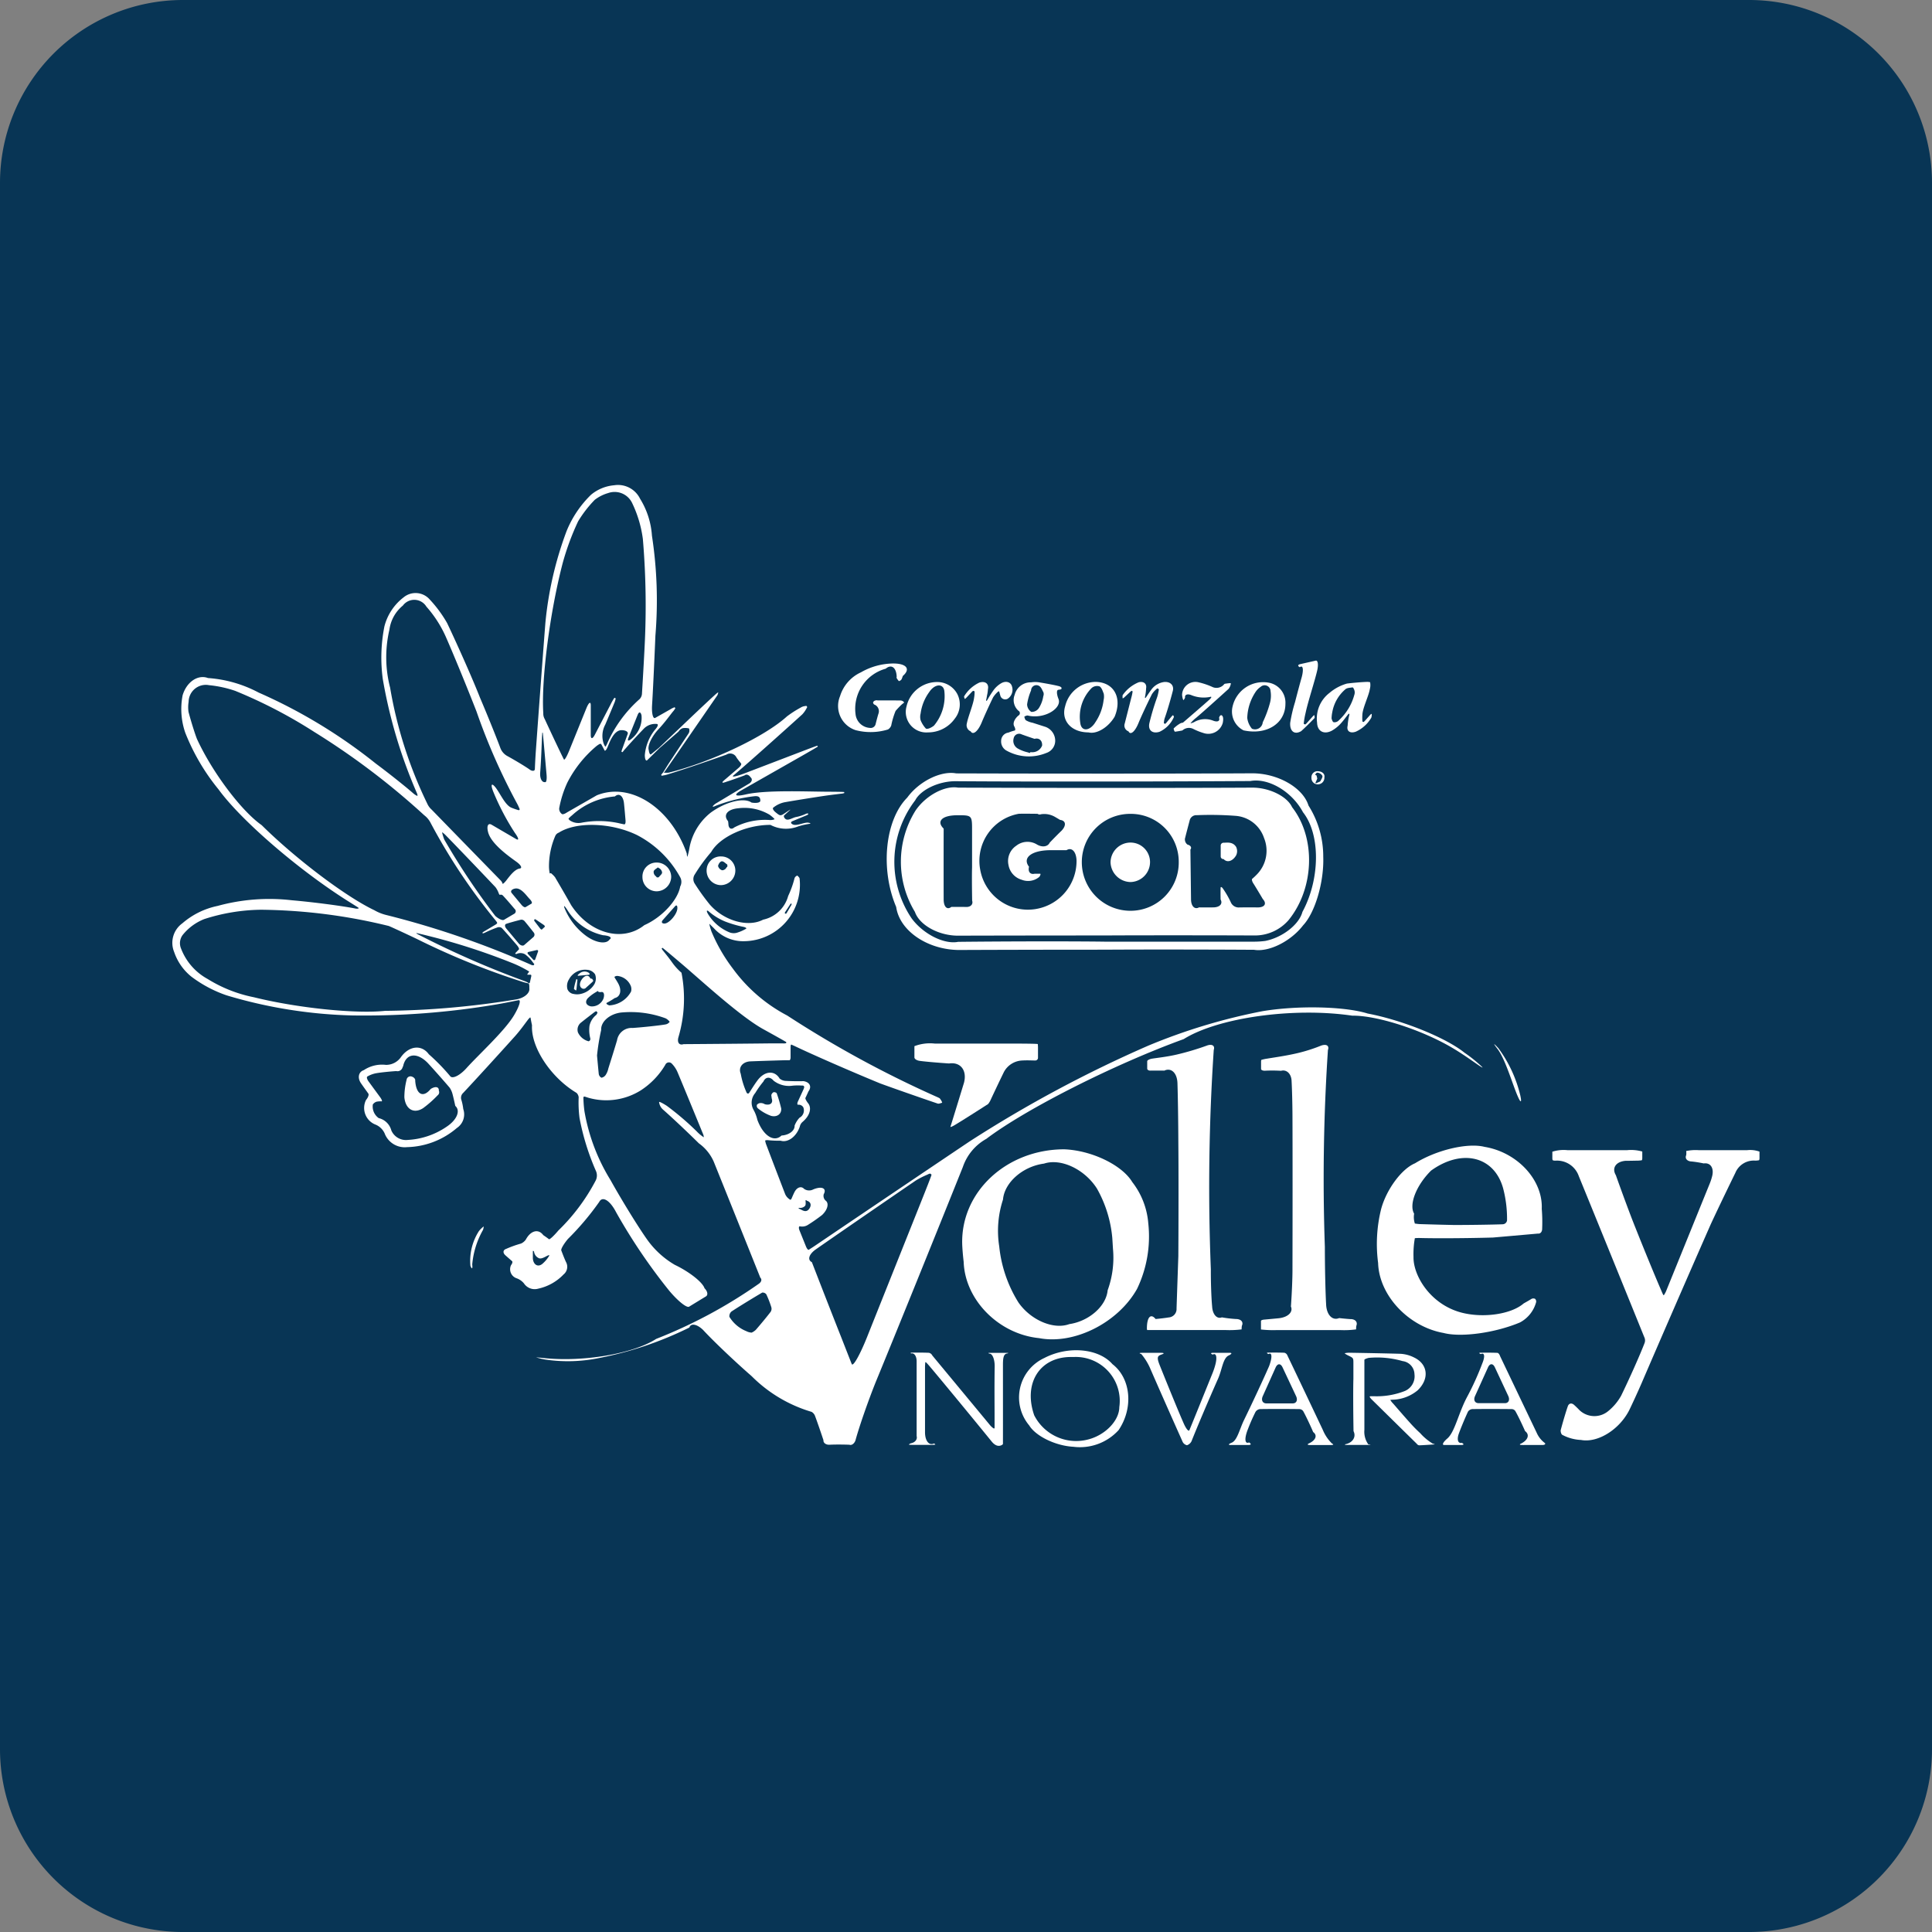 <svg xmlns="http://www.w3.org/2000/svg" xmlns:xlink="http://www.w3.org/1999/xlink" width="200" height="200" viewBox="0 0 200 200">
  <rect x="0" y="0" width="200" height="200" fill="#808080" stroke="none"/>
  <defs>
    <clipPath id="clip-path">
      <path id="Tracciato_590" data-name="Tracciato 590" d="M0,73.26H200v-200H0Z" transform="translate(0 126.74)" fill="none"/>
    </clipPath>
  </defs>
  <g id="igor_gorgonzola" transform="translate(0 126.74)">
    <g id="Raggruppa_694" data-name="Raggruppa 694" transform="translate(0 -126.74)" clip-path="url(#clip-path)">
      <g id="Raggruppa_656" data-name="Raggruppa 656" transform="translate(0 0)">
        <path id="Tracciato_552" data-name="Tracciato 552" d="M6.936,0A18.937,18.937,0,0,0-12,18.936V181.064A18.936,18.936,0,0,0,6.936,200H169.064A18.935,18.935,0,0,0,188,181.064V18.936A18.936,18.936,0,0,0,169.064,0Z" transform="translate(12)" fill="#083555"/>
      </g>
      <g id="Raggruppa_657" data-name="Raggruppa 657" transform="translate(17.869 50.22)">
        <path id="Tracciato_553" data-name="Tracciato 553" d="M30.843,24.8c4.065-3.091,13.227-7.726,20.466-10.352,3.577-2.233,11.39-3.319,17.451-2.425,2.5-.039,7.1,1.43,10.271,3.282,1.19.694,2.306,1.513,2.88,1.9.317.21.423.245.237.076a14.477,14.477,0,0,0-1.778-1.428C78.443,14.3,73.955,12.487,70.346,11.8c-2.364-.742-7.238-.851-10.888-.24a60.505,60.505,0,0,0-11.815,3.566A130.154,130.154,0,0,0,29.15,25.038c-3.53,2.369-10.739,7.231-16.1,10.86-.211.142-.428.276-.552.357-.069.046-.205-.117-.3-.36-.178-.442-.507-1.259-.666-1.652-.087-.218-.076-.4.027-.417a1.109,1.109,0,0,0,.813-.123,17.078,17.078,0,0,0,1.51-1.053c.578-.554.732-1.221.347-1.493a.654.654,0,0,1-.183-.658c.262-.464-.006-.75-.6-.639a2.239,2.239,0,0,0-.5.156.907.907,0,0,1-.933-.062c-.3-.325-.75-.167-1.007.353-.115.229-.213.467-.3.666-.05.11-.147.133-.215.047a1.193,1.193,0,0,1-.454-.565c-.437-1.128-1.321-3.439-1.973-5.16a2.552,2.552,0,0,1-.082-.323c-.009-.043.112-.069.271-.062a11.3,11.3,0,0,0,1.333.057c.748.23,1.633-.421,1.979-1.457a.891.891,0,0,1,.281-.484c.84-.709.934-1.494.589-1.927-.191-.24-.319-.492-.286-.563.052-.1.191-.4.311-.672.371-.492.137-.969-.521-1.065-.39.019-1.184.009-1.774-.022a1.056,1.056,0,0,1-.683-.241c-.537-.893-1.573-.8-2.318.216-.335.458-.63.945-.825,1.242-.109.164-.256.11-.327-.118a8.308,8.308,0,0,1-.56-1.842c-.26-.639.163-1.212.945-1.278.783-.033,2.383-.087,3.574-.118.2,0,.4,0,.522,0,.066,0,.12-.134.12-.3V15.263c0-.155.036-.264.08-.245l.3.131c1.92.92,5.907,2.661,8.9,3.89,1.294.473,3.951,1.406,5.937,2.08.142.049.336-.052.42-.066a.057.057,0,0,0,.038-.093,1.82,1.82,0,0,0-.24-.385,2.284,2.284,0,0,0-.234-.117,111.512,111.512,0,0,1-15.544-8.446A16.4,16.4,0,0,1,4.643,7.159a17.379,17.379,0,0,1-2.22-3.847c-.161-.473-.248-.824-.193-.784.063.069.254.259.426.424A4.086,4.086,0,0,0,5.817,4.314a5.846,5.846,0,0,0,5.73-6.479c-.008-.118-.158-.227-.2-.284a.056.056,0,0,0-.09-.006.429.429,0,0,0-.238.259,9.962,9.962,0,0,1-.655,1.827A3.425,3.425,0,0,1,7.772,2.084C6.2,2.911,3.729,2.211,2.249.519a22.322,22.322,0,0,1-1.58-2.2.857.857,0,0,1,.039-.936,17.686,17.686,0,0,1,1.684-2.3C3.278-6.48,6.027-7.739,8.53-7.726a3.434,3.434,0,0,0,2.875.155,7.525,7.525,0,0,1,1.193-.27c.131-.028.062-.079-.158-.114-.4-.062-1.185.371-1.592.183-.224-.1-.245-.256-.044-.339l1.33-.552a1.235,1.235,0,0,0,.314-.156l-.038-.095a.5.5,0,0,0-.215.044,4.179,4.179,0,0,1-1.027.331c-.4.085-.819.423-1.094.191-.151-.128-.2-.3-.106-.383l.606-.549c.08-.073-.114.044-.434.26-.579.393-.579.393-1.067,0-.27-.216-.369-.448-.221-.516a2.712,2.712,0,0,1,1.239-.551c.884-.156,2.692-.447,4.043-.649.677-.1,1.357-.175,1.7-.219a1.183,1.183,0,0,0,.338-.068c0-.024-.006-.074-.009-.1s-.915-.033-2.04-.041c-2.039-.017-6.124-.183-8.149.284-1.119.259-1.318.065-.443-.432l6.328-3.6c.874-.5,1.576-.909,1.572-.922s-.032-.065-.041-.087-.683.235-1.513.552l-6.012,2.3c-.83.317-1.367.429-1.2.251.259-.211.988-.843,1.63-1.409,1.221-1.07,3.7-3.284,5.533-4.944a2.807,2.807,0,0,0,.434-.617c.047-.069.077-.136.068-.15l-.071-.1c-.009-.013-.063-.009-.118.009a1.064,1.064,0,0,0-.5.169,11.02,11.02,0,0,0-1.412.909c-2.29,2.086-7.759,4.688-12.217,5.813a2.107,2.107,0,0,1-.554-.008l-.011-.009-.006,0,.017.014.021-.016a.211.211,0,0,0,.1-.082c1.2-1.73,3.641-5.271,5.457-7.908a1.133,1.133,0,0,0,.088-.281c.017-.06-.174.084-.426.322C2.35-20.794,1.416-19.917.6-19.146L-3.006-15.71c-.325.267-.652.532-.824.672-.095.077-.2-.109-.235-.415-.164-.436.289-1.412,1.008-2.181.636-.677,1.18-1.439,1.472-1.8a1.861,1.861,0,0,0,.273-.383l-.084-.085a1.866,1.866,0,0,0-.415.2l-1.588.9c-.222.128-.371-.431-.331-1.247.074-1.117.23-4.368.349-7.261a44.231,44.231,0,0,0-.358-10.352A8.3,8.3,0,0,0-4.969-41.49,2.541,2.541,0,0,0-7.65-42.885a4.314,4.314,0,0,0-2.4.988,11.042,11.042,0,0,0-2.528,3.762,36.9,36.9,0,0,0-2.193,9.508c-.227,2.907-.671,8.853-.989,13.281-.052.737-.084,1.477-.1,1.845-.013.2-.235.235-.5.073-.341-.256-1.371-.884-2.3-1.4a1.577,1.577,0,0,1-.773-.865c-.431-1.157-1.376-3.492-2.113-5.219-.669-1.718-2.189-5.165-3.393-7.7a12.905,12.905,0,0,0-1.8-2.443,1.941,1.941,0,0,0-2.708-.226,5.5,5.5,0,0,0-1.987,3.006,16.614,16.614,0,0,0-.17,5.439,51.151,51.151,0,0,0,2.941,10.4c.23.581.477,1.154.6,1.442.066.159.074.276.017.262a1.67,1.67,0,0,1-.368-.232c-.825-.726-2.579-2.119-3.917-3.115a54.45,54.45,0,0,0-12.133-7.35,13.1,13.1,0,0,0-5.234-1.5c-1.043-.393-2.219.407-2.626,1.789a7.492,7.492,0,0,0,.275,3.874A22,22,0,0,0-48.6-11.394C-46.209-8.113-40.08-2.855-34.909.349c.289.18.574.363.718.454.08.049.114.1.074.123a.7.7,0,0,1-.275.014C-35.833.655-38.8.268-41.016.076A20.236,20.236,0,0,0-48.7.661a8.067,8.067,0,0,0-3.65,1.8A2.488,2.488,0,0,0-53.2,5.43a5.565,5.565,0,0,0,1.782,2.552,13.007,13.007,0,0,0,3.655,1.939A49.367,49.367,0,0,0-34.721,12a82.116,82.116,0,0,0,14.837-1.133c.912-.153,1.818-.346,2.335-.445.287-.055.08.639-.461,1.55-.978,1.647-3.715,4.125-4.92,5.474-.667.746-1.417,1.133-1.676.863a20.887,20.887,0,0,0-2.231-2.293c-.746-1.023-2.039-.887-2.888.3a1.866,1.866,0,0,1-1.562.8,3.4,3.4,0,0,0-2.276.543c-.552.18-.685.791-.294,1.363.3.432.608.854.757,1.064.084.115-.022.412-.235.66a1.848,1.848,0,0,0,1.019,2.569,1.787,1.787,0,0,1,.9.881A2.223,2.223,0,0,0-29.1,25.633a8.225,8.225,0,0,0,5.165-1.982,1.692,1.692,0,0,0,.663-1.965,5.284,5.284,0,0,0-.205-.978.678.678,0,0,1,.2-.691c1.193-1.269,3.593-3.9,5.364-5.87.552-.617,1.029-1.3,1.283-1.63a1.633,1.633,0,0,1,.278-.311.074.074,0,0,1,.049.036c.025.17.092.518.148.773-.125,2.274,1.939,5.406,4.608,7a.738.738,0,0,1,.223.456,12.536,12.536,0,0,0,.09,2.152,25.147,25.147,0,0,0,1.689,5.458,1.156,1.156,0,0,1-.013,1,20.423,20.423,0,0,1-3.869,5.182c-.462.551-.9.955-.974.9-.093-.079-.358-.268-.589-.423-.5-.68-1.3-.477-1.8.454a1.193,1.193,0,0,1-.516.424,11.065,11.065,0,0,0-1.521.546c-.336.11-.371.409-.077.669.275.245.551.486.685.6.074.065.025.251-.107.417a.988.988,0,0,0,.6,1.365,1.757,1.757,0,0,1,.735.519,1.33,1.33,0,0,0,1.483.548,5.126,5.126,0,0,0,2.624-1.474,1.014,1.014,0,0,0,.243-1.291c-.211-.459-.382-.937-.483-1.19-.055-.139.252-.672.688-1.19A28.455,28.455,0,0,0-9.2,31.308c.33-.642,1.109-.175,1.742,1.046A59.129,59.129,0,0,0-1.94,40.509c.885,1.054,1.8,1.788,2.048,1.638.445-.271,1.292-.791,1.737-1.06.245-.15.181-.529-.142-.847-.2-.626-1.584-1.714-3.083-2.427a9.188,9.188,0,0,1-2.84-2.591c-.926-1.3-2.632-4.067-3.809-6.18a20.014,20.014,0,0,1-2.694-7.107,11.676,11.676,0,0,1-.107-1.275c-.013-.142.009-.257.046-.257a.385.385,0,0,1,.1,0c.087.028.267.087.4.128a6.726,6.726,0,0,0,5.4-.783,8.007,8.007,0,0,0,2.526-2.635.407.407,0,0,1,.674-.126,2.885,2.885,0,0,1,.6.9C-.49,19.3.7,22.2,1.585,24.357a1.2,1.2,0,0,1,.044.256,3.98,3.98,0,0,1-.753-.631,29.086,29.086,0,0,0-3.082-2.631c-.47-.3-.825-.469-.792-.374a1.214,1.214,0,0,0,.4.764c.843.737,2.507,2.3,3.719,3.5a4.611,4.611,0,0,1,1.539,1.9c1.06,2.629,3.219,8.005,4.822,12.01.191.169.11.456-.181.642a50.7,50.7,0,0,1-10.6,5.69c-2.35,1.524-7.534,2.414-11.581,1.988-.342-.036-.686-.063-.857-.079a7.265,7.265,0,0,0,.933.226,15.958,15.958,0,0,0,5.54-.144,36.715,36.715,0,0,0,9.4-3.167c.148-.477.784-.365,1.42.251,1.034,1.125,3.287,3.268,5.032,4.788a14.6,14.6,0,0,0,6.2,3.691.82.82,0,0,1,.347.4c.208.549.6,1.684.881,2.534-.027.276.257.488.633.469.451-.028,1.371-.028,2.055,0,.232.087.513-.118.628-.459.366-1.365,1.31-4.079,2.107-6.061,2-4.857,6.034-14.813,9.009-22.238a5.278,5.278,0,0,1,2.4-2.891M10.529.566c.06-.092.117-.161.128-.155l.074.046a.5.5,0,0,1-.082.183c-.1.172-.3.516-.4.686-.055.095-.112.164-.128.156l-.109-.068c-.016-.009.022-.092.082-.183.109-.166.328-.5.437-.666M-25.018,23.535a7.861,7.861,0,0,1-3.992,1.351,1.648,1.648,0,0,1-1.707-.983,1.781,1.781,0,0,0-1.307-1.277,1.466,1.466,0,0,1-.609-1.409.751.751,0,0,1,.38-.287,2.16,2.16,0,0,1,.532-.038c.084,0,.013-.2-.161-.436-.314-.428-.871-1.187-1.193-1.627-.178-.243-.223-.477-.1-.521a2.776,2.776,0,0,1,.982-.342c.434-.073,1.324-.164,1.988-.207a.546.546,0,0,0,.656-.406c.011-.021.033-.063.051-.093.282-1.335,1.423-1.49,2.545-.346.511.548,1.529,1.693,2.271,2.56a2.1,2.1,0,0,1,.284.608c.077.278.211.852.3,1.281.571.5.159,1.468-.918,2.171m9.967,14.153c-.4.358-.841.216-.985-.319a1.178,1.178,0,0,1-.033-.26c0-.26,0-.522,0-.677,0-.087.054-.08.122.014a.85.85,0,0,0,.546.7c.3.071.685-.219.912-.306.126-.047.163-.008.08.092a3.422,3.422,0,0,1-.641.754M3.826,2.271a11.765,11.765,0,0,0,1.957.568c.216.06.308.145.207.191a4.138,4.138,0,0,1-.982.421,1.218,1.218,0,0,1-.7-.043A4.7,4.7,0,0,1,2.063,1.493c-.169-.287-.153-.423.036-.3A6.15,6.15,0,0,0,3.826,2.271M8.452-8.769c.325.246.544.453.491.462a1.1,1.1,0,0,1-.488.077,6.842,6.842,0,0,0-3.667.764c-.314.265-.589.118-.611-.33,0-.069-.019-.21-.035-.314C3.6-8.747,4.073-9.347,5.2-9.448a5.107,5.107,0,0,1,3.255.679m-11.69-9.405c.189.013.106.278-.185.595a4.815,4.815,0,0,0-1.056,2.629c0,.424.115.658.254.522l1.258-1.237c.432-.377,1.316-1.147,1.976-1.72a.807.807,0,0,1,.448-.357,1.643,1.643,0,0,1,.563.014.093.093,0,0,1,.1.1.575.575,0,0,1-.085.459c-.439.661-1.337,2.015-2,3.024-.211.319-.407.649-.51.81-.055.09-.1.163-.1.164l0,0,0,0s-.017.019-.038.043l-.14.175a.093.093,0,0,0-.028.06c.009.017.025.052.033.069a.286.286,0,0,0,.139-.014A3.318,3.318,0,0,0-1.964-13c1.311-.4,3.967-1.3,5.933-2a.72.72,0,0,1,1.045.3,7.458,7.458,0,0,0,.473.611c.063.079-.043.276-.235.442-.347.3-1.029.885-1.368,1.177a2.631,2.631,0,0,0-.33.311c.009.019.032.055.041.074a2.148,2.148,0,0,0,.388-.112c.292-.087,1.135-.38,1.883-.66.164-.147.434-.057.6.2.227.181.156.48-.161.664-.734.436-2.231,1.332-3.344,2a1.324,1.324,0,0,0-.377.3c-.035.049-.043.085-.017.08a.414.414,0,0,0,.216-.057,16.08,16.08,0,0,1,4.059-1.021c.5-.058.639.126.638.47,0,.189-.409.271-.909.183C5.789-10.592,3.9-10.13,2.352-9A6.068,6.068,0,0,0,.124-5.242a5.906,5.906,0,0,1-.2.828,1.235,1.235,0,0,1-.058-.36C-1.8-9.509-5.966-12.2-9.449-10.788l-3.088,1.771c-.219.153-.453.226-.521.164a.674.674,0,0,1-.281-.6A11.046,11.046,0,0,1-12.5-12.1a12.166,12.166,0,0,1,3.022-3.789,2.841,2.841,0,0,1,.306-.205.393.393,0,0,1,.128-.028c.017,0,.062.05.1.122.069.128.205.379.3.565.057.1.208-.08.341-.412.24-.6.674-1.7,1.433-1.685.418,0,.7.18.62.39-.137.379-.4,1.106-.532,1.469a1.748,1.748,0,0,0-.112.374l.077.044c.011.006.046-.019.079-.058a4.02,4.02,0,0,1,.292-.347c.4-.462,1.243-1.379,1.889-2.048a1.647,1.647,0,0,1,1.314-.466m-3.23,10.03c.019.219-.043.379-.136.36-.118-.019-.39-.076-.6-.129a9.685,9.685,0,0,0-3.8-.044A1.591,1.591,0,0,1-12.2-8.167c-.129-.088-.2-.191-.159-.229a2.818,2.818,0,0,1,.341-.314,7.5,7.5,0,0,1,4.444-1.963c.439-.387.862-.063.942.724.074.7.128,1.409.163,1.8m1.259-10.985c.136-.336.311-.3.393.08a2.761,2.761,0,0,1-.929,2.323c-.382.36-.574.361-.431,0,.26-.647.724-1.8.967-2.407m-9.777-.155c-.218-3.491.68-10.445,2.007-15.531a26.6,26.6,0,0,1,1.6-4.33,12.24,12.24,0,0,1,1.72-2.223,4.141,4.141,0,0,1,1.386-.7,2.008,2.008,0,0,1,2.47,1,12.219,12.219,0,0,1,1.125,3.753,81.954,81.954,0,0,1,.218,10.357c-.052,1.232-.193,3.749-.309,5.624a.865.865,0,0,1-.245.592,13.255,13.255,0,0,0-3.4,4.7,2.277,2.277,0,0,1-.126.219c-.025.043-.118-.114-.208-.349a2.471,2.471,0,0,1,.18-1.932c.218-.508.653-1.55.974-2.328a2.534,2.534,0,0,0,.092-.32c.009-.036,0-.069-.011-.077l-.109-.05a6.222,6.222,0,0,0-.424.75c-.4.762-1.191,2.285-1.608,3.087-.23.442-.417.454-.417.03V-20.1c0-.453-.208-.306-.464.325L-12.31-15.4c-.246.608-.489,1.012-.541.9-.077-.144-.275-.548-.443-.9-.347-.715-1.038-2.186-1.545-3.284a1.1,1.1,0,0,1-.147-.6m-1.4,19.243c.2.2.275.409.175.467l-.611.36c-.084.049-.268-.051-.41-.223-.259-.311-.753-.909-1.03-1.242-.152-.185,0-.388.352-.456.63-.122,1.169.731,1.524,1.094M-17.3,2.088a.445.445,0,0,1,.355.125c.395.466.767.948.972,1.206a.341.341,0,0,1-.038.467c-.243.21-.7.608-.95.825-.137.12-.393.046-.571-.166-.32-.385-.931-1.116-1.273-1.526-.189-.227-.191-.454,0-.508.246-.087.922-.276,1.507-.423m-1.775.017c-.145.085-.541-.1-.885-.407a72.651,72.651,0,0,1-5.288-7.922c-.161-.451-.246-.778-.191-.731a2.593,2.593,0,0,1,.368.322c1.135,1.16,3.431,3.555,5.129,5.35a2.387,2.387,0,0,1,.349.66.491.491,0,0,0,.1.147.277.277,0,0,1,.325.065c.5.535.966,1.1,1.226,1.4a.3.3,0,0,1-.036.475c-.3.175-.83.489-1.092.644M-30.856-21.981a12.565,12.565,0,0,1-.058-5.963,3.877,3.877,0,0,1,1.389-2.484,1.469,1.469,0,0,1,2.438.109A12.14,12.14,0,0,1-25.1-27.248c.746,1.685,2.181,5.171,3.2,7.784a64.448,64.448,0,0,0,4.226,9.577c.1.181.174.376.218.469.024.052.033.1.022.11s-.065.049-.085.066A7.111,7.111,0,0,1-18.27-9.5c-.735-.279-1.292-1.78-1.821-2.282-.29-.278-.323,0-.073.619A25.475,25.475,0,0,0-17.928-6.9c.4.546.454.828.115.63-.615-.358-1.845-1.076-2.519-1.471-.372-.218-.537.129-.366.776.308,1.169,2.026,2.408,2.916,3.046.491.352.65.669.357.71-.532.074-1.065.811-1.395,1.237-.183.234-.353.385-.382.336a.789.789,0,0,0-.21-.353c-1.562-1.6-4.755-4.873-7.128-7.314A1.832,1.832,0,0,1-27-9.931a44.325,44.325,0,0,1-3.852-12.05M-17.8,10.342a88.219,88.219,0,0,1-13.57,1.182c-3.039.327-9.116-.3-13.574-1.408a14.358,14.358,0,0,1-4.78-1.886,6.05,6.05,0,0,1-2.76-3.15,1.43,1.43,0,0,1,.15-1.39,5.414,5.414,0,0,1,2.249-1.665A19.819,19.819,0,0,1-44.2,1.057,57.642,57.642,0,0,1-30.97,2.741c.652.284,1.973.9,2.949,1.367A77.118,77.118,0,0,0-17.1,8.531c.229.073.466.123.581.151.065.017.1.237.085.494.092.5-.519,1.021-1.363,1.166m1.43-1.783c-.019.082-.074.129-.125.1a1.77,1.77,0,0,0-.451-.221A94.948,94.948,0,0,1-27.967,3.6a.562.562,0,0,1-.177-.129c-.016-.022.868.189,1.976.475A66.288,66.288,0,0,1-18.3,6.534a11.535,11.535,0,0,1,1.859.923c-.055.077-.134.185-.185.257-.03.039-.016.071.028.071h.306c.052,0,.079.073.06.163l-.136.611m.387-1.763a.068.068,0,0,1-.062.009.491.491,0,0,1-.224-.057,91.884,91.884,0,0,0-15.01-5.155A4.679,4.679,0,0,1-32.488,1.1C-35.439-.3-40.654-4.245-44.139-7.7c-2.111-1.48-5.113-5.474-6.7-8.922-.234-.6-.625-1.854-.874-2.8a3.417,3.417,0,0,1,.011-1.043,1.779,1.779,0,0,1,2.115-1.725,11.925,11.925,0,0,1,2.713.59,50.549,50.549,0,0,1,8.2,4.265A76.224,76.224,0,0,1-27.312-8.725a2.313,2.313,0,0,1,.666.8,60.979,60.979,0,0,0,6.568,9.9c.068.079.2.246.292.372a.321.321,0,0,1,.022.107c0,.022-.1.109-.245.191l-1.032.614a1.083,1.083,0,0,0-.249.174c.008.017.025.055.035.074A.922.922,0,0,0-21,3.418,11.934,11.934,0,0,1-19.772,2.9a.507.507,0,0,1,.491.047c.63.68,1.229,1.39,1.546,1.755.174.2.275.406.226.459-.09.095-.262.276-.361.379-.054.058,0,.1.109.1a.947.947,0,0,1,.887.03,3.739,3.739,0,0,1,.813.841c.087.1.151.185.142.2l-.065.082m.172-.622c-.041.115-.137.14-.216.055l-.54-.584c-.087-.093-.057-.193.065-.219l.819-.188c.125-.028.193.044.15.163l-.278.773m.688-3.074c-.038.035-.128-.016-.2-.112l-.508-.663c-.068-.09-.117-.174-.107-.188l.069-.1c.009-.014.095.028.193.095l.727.492c.109.074.155.174.1.223-.1.087-.205.188-.275.252m-.183-16.221c.107-1.379.145-2.765.178-3.456.019-.382.038-.691.044-.69l.043,0c.006,0,.044.388.087.865.076.863.229,2.59.308,3.486.044.5-.03.836-.166.764-.317.046-.538-.39-.494-.974m1.58,10.884a2.069,2.069,0,0,0-.38-.41c-.043-.046-.09-.079-.1-.074l-.112.032a3.983,3.983,0,0,1-.077-.664,7.942,7.942,0,0,1,.656-3.233.641.641,0,0,1,.366-.331c1.813-1.16,5.444-1.045,8.106.26A10.747,10.747,0,0,1-.822-2.32a1,1,0,0,1,.008.97c-.246,1.419-1.906,3.207-3.71,4-2.26,1.8-5.653.879-7.576-2.064-.347-.622-1.076-1.886-1.629-2.82M-1.355.705c.164-.185.275-.069.243.257-.054.593-.852,1.523-1.341,1.526-.268,0-.341-.164-.159-.368L-1.355.705M-7.225,8.7c-.137-.252-.3-.494-.38-.631-.044-.076.073-.148.264-.163A1.683,1.683,0,0,1-5.92,8.969a.965.965,0,0,1,.019.559,2.734,2.734,0,0,1-2.253,1.431c-.249-.084-.365-.2-.256-.268a8.282,8.282,0,0,0,.819-.491c.584-.128.748-.8.366-1.5m-1.6-5.007c.691.046,1.005.245.7.443-.341.522-1.428.355-2.427-.372A6.716,6.716,0,0,1-12.782.9c-.144-.388.024-.245.372.32A5.827,5.827,0,0,0-8.825,3.689m.069,6.558a1.282,1.282,0,0,1-1.28.816c-.514-.09-.672-.466-.35-.838a4.072,4.072,0,0,1,.866-.649c.1-.069.183-.117.191-.1s.046.063.062.085a.877.877,0,0,0,.251.021c.286-.076.4.224.26.669M-11.265,9.8a1.683,1.683,0,0,1-.582-.025.8.8,0,0,1-.642-.5,1.283,1.283,0,0,1,.155-1,1.893,1.893,0,0,1,1.862-1,1.058,1.058,0,0,1,.846.469A1.213,1.213,0,0,1-9.7,8.766,2.2,2.2,0,0,1-11.265,9.8m-.136,3.95a.933.933,0,0,1,.342-1.029c.5-.4,1.018-.794,1.272-.991.142-.109.268-.185.286-.167l.123.118c.016.017-.036.131-.118.257a1.968,1.968,0,0,0-.709,1.138,3.482,3.482,0,0,0,.087,1.31.247.247,0,0,1-.177.289,1.665,1.665,0,0,1-1.106-.925m9.017-.811c-.729.117-2.227.276-3.344.357a1.524,1.524,0,0,0-1.624,1.281c-.189.639-.593,1.943-.9,2.91a1.954,1.954,0,0,1-.279.677.667.667,0,0,1-.437.282.536.536,0,0,1-.273-.366c-.028-.248-.11-1.114-.183-1.935A22.567,22.567,0,0,1-8.994,13.5c-.052-.843.858-1.646,2.033-1.8a10.427,10.427,0,0,1,4.643.6,1.251,1.251,0,0,1,.377.308.062.062,0,0,1-.011.109.646.646,0,0,1-.431.218m1.935,2.031c-.467.163-.71-.167-.543-.735A14.067,14.067,0,0,0-.68,7.578,5.864,5.864,0,0,1-1.658,6.5c-.347-.491-.732-.953-.917-1.19a.844.844,0,0,1-.161-.252L-2.647,5c.013-.008.937.765,2.066,1.726,2.042,1.742,6,5.392,8.376,6.7,1.311.723,2.373,1.321,2.372,1.335s-.009.079-.011.106a.977.977,0,0,1-.314.027c-.237,0-.931,0-1.551,0-1.914.024-5.826.057-8.739.077M7.174,22.81a3.85,3.85,0,0,0-.391-1.032,1.511,1.511,0,0,1,.169-1.744,9.724,9.724,0,0,1,.854-1.2c.215-.486.685-.519,1.053-.076a2.6,2.6,0,0,0,1.982.508,6.06,6.06,0,0,1,.937-.008.389.389,0,0,1,.2.032c.011.032.038.1.05.129a1.492,1.492,0,0,1-.125.331c-.137.3-.412.9-.537,1.169-.069.151-.068.3,0,.328a.557.557,0,0,1,.557.251.855.855,0,0,1-.385,1.09,2.529,2.529,0,0,0-.51.819c.03.519-.576.977-1.354,1.023-.78.745-1.9.017-2.5-1.625M8.549,42.681c-.319.424-1.007,1.259-1.537,1.867a1.54,1.54,0,0,1-.431.286,1.374,1.374,0,0,1-.548-.151A3.635,3.635,0,0,1,4.28,43.2a.635.635,0,0,1,.218-.554c.683-.451,2.105-1.327,3.177-1.957a.473.473,0,0,1,.428.185A10.432,10.432,0,0,1,8.618,42.2a.583.583,0,0,1-.069.481M12.1,31.725c.123-.133.057-.44.066-.565,0-.068.066-.057.136.027.418.1.51.5.205.874-.328.409-.743.046-.958-.03-.118-.041-.144-.093-.057-.117a.693.693,0,0,0,.608-.189m6.44,13.543c-.754,1.889-1.471,3.147-1.6,2.812-.177-.447-.66-1.679-1.079-2.751-.675-1.7-2.039-5.189-3.044-7.788-.491-.238-.3-.838.426-1.338,2.25-1.569,6.872-4.75,10.32-7.107a8.6,8.6,0,0,1,1.231-.625.677.677,0,0,1,.279-.1c.033.027.1.079.129.106s-.563,1.52-1.3,3.363c-1.332,3.336-4,10.009-5.361,13.426" transform="translate(53.359 42.899)" fill="#fff"/>
      </g>
      <g id="Raggruppa_658" data-name="Raggruppa 658" transform="translate(99.604 118.976)">
        <path id="Tracciato_554" data-name="Tracciato 554" d="M7.057,2.8A7.976,7.976,0,0,0,5.4-1.461C4.343-3.228,1.183-4.746-1.652-4.852-7.6-4.843-12.321-.473-12.206,4.907c.008.417.076,1.261.153,1.887.131,3.945,3.625,7.481,7.8,7.9,3.633.7,8.176-1.581,10.147-5.094A12.525,12.525,0,0,0,7.057,2.8M2.851,9.743c-.147,1.635-1.924,3.2-3.967,3.5-1.627.6-3.985-.4-5.267-2.239a13.562,13.562,0,0,1-1.99-5.81,10.36,10.36,0,0,1,.39-4.84c.148-1.771,2.051-3.439,4.251-3.727,1.748-.576,4.2.581,5.474,2.583A12.653,12.653,0,0,1,3.333,4.331c.016.241.046.735.068,1.1a9.872,9.872,0,0,1-.549,4.31" transform="translate(12.208 4.852)" fill="#fff"/>
      </g>
      <g id="Raggruppa_659" data-name="Raggruppa 659" transform="translate(160.699 119.061)">
        <path id="Tracciato_555" data-name="Tracciato 555" d="M5.542,0A4.781,4.781,0,0,0,4.267.089a1.51,1.51,0,0,1,0,.431c-.155.346.1.638.568.653a11.782,11.782,0,0,1,1.245.2c.731-.107,1.111.522.851,1.406a5.236,5.236,0,0,1-.215.65C5.721,5.88,3.686,10.9,2.17,14.635a2.994,2.994,0,0,1-.193.347c-.028.049-.074.035-.1-.03-.044-.082-.139-.292-.211-.469-.62-1.427-1.827-4.366-2.7-6.568C-1.5,6.76-2.383,4.376-3.014,2.591c-.443-.734,0-1.4.991-1.488.276,0,.843-.009,1.264-.019.166,0,.331-.025.406-.032.041,0,.074-.1.074-.21v-.7A4.22,4.22,0,0,0-1.838,0h-6.2A3.853,3.853,0,0,0-9.588.16v.7c0,.107.036.2.082.2a.8.8,0,0,0,.29.024A2.39,2.39,0,0,1-6.849,2.694C-5.357,6.339-2.323,13.8-.071,19.358a.766.766,0,0,1,.035.595c-.47,1.229-1.561,3.68-2.436,5.474a5.529,5.529,0,0,1-1.337,1.589,2.238,2.238,0,0,1-2.981-.11c-.109-.12-.344-.352-.527-.516-.267-.26-.571-.2-.679.148-.188.533-.516,1.64-.734,2.47,0,.226.087.439.2.478A4.549,4.549,0,0,0-6.621,30c1.714.325,3.944-1.046,4.98-3.061.3-.609.881-1.873,1.294-2.822C1.2,20.511,4.4,13.147,6.808,7.673,7.349,6.5,8.487,4.122,9.352,2.358A2.063,2.063,0,0,1,11.42,1.083a2.325,2.325,0,0,0,.366-.036c.038,0,.069-.1.069-.207V.15A2.839,2.839,0,0,0,10.587,0Z" transform="translate(9.588 0.003)" fill="#fff"/>
      </g>
      <g id="Raggruppa_660" data-name="Raggruppa 660" transform="translate(142.542 118.597)">
        <path id="Tracciato_556" data-name="Tracciato 556" d="M4.081.046C2.323-.4-.9.365-3.118,1.746c-1.387.576-2.959,2.7-3.51,4.739a15.014,15.014,0,0,0-.312,5.582c.1,3.352,3.136,6.595,6.779,7.245,1.813.478,5.353-.011,7.909-1.092a3.372,3.372,0,0,0,1.67-2.1.392.392,0,0,0-.109-.344.442.442,0,0,0-.358,0c-.175.112-.543.323-.819.475-1.288,1.122-4.174,1.548-6.448.95-3.211-.844-4.994-3.822-4.96-5.755A9.331,9.331,0,0,1-3.137,9.5c.076-.011.276-.019.45-.021,1.673.05,5.092.028,7.635-.047,1.019-.088,3.1-.271,4.657-.409.251.038.447-.193.436-.514A16.549,16.549,0,0,0,10,6.464C10.131,3.481,7.48.609,4.081.046M5.929,8.061c-1.094.039-3.331.073-5,.073-.772-.014-2.35-.055-3.524-.092C-2.8,8.036-3,8-3.134,7.987a2.092,2.092,0,0,1-.077-1.023c-.56-.95.226-2.946,1.753-4.461C1.742.2,5.081,1.02,6,4.332a12.383,12.383,0,0,1,.406,3.326.464.464,0,0,1-.478.4" transform="translate(7.06 0.08)" fill="#fff"/>
      </g>
      <g id="Raggruppa_661" data-name="Raggruppa 661" transform="translate(130.54 108.168)">
        <path id="Tracciato_557" data-name="Tracciato 557" d="M1.131,9.913c.273.589-.3,1.142-1.277,1.237-.592.057-1.182.11-1.5.14-.174.016-.314.077-.314.136v.885a11.4,11.4,0,0,0,1.662.062H6.245A9.1,9.1,0,0,0,7.888,12.3a1.8,1.8,0,0,1,.028-.382c.153-.387-.129-.693-.631-.682-.252-.014-.769-.062-1.152-.107-.715.3-1.321-.353-1.352-1.463-.073-1.292-.129-3.931-.128-5.9A201.687,201.687,0,0,1,4.97-16.611c.164-.45-.148-.658-.7-.467a16.818,16.818,0,0,1-2.6.816c-1.176.267-2.375.428-2.984.533a3.668,3.668,0,0,0-.614.136.725.725,0,0,0-.022.2c0,.278,0,.557,0,.737,0,.1.164.18.368.18a15.626,15.626,0,0,1,1.7.008c.578-.159,1.065.312,1.09,1.051.047.8.088,2.422.092,3.633.016,3.472.014,10.573,0,15.861.006.843-.066,2.561-.159,3.838" transform="translate(1.956 17.149)" fill="#fff"/>
      </g>
      <g id="Raggruppa_662" data-name="Raggruppa 662" transform="translate(118.728 108.166)">
        <path id="Tracciato_558" data-name="Tracciato 558" d="M.011,10.813s.731,0,1.632,0h6.5a9.983,9.983,0,0,0,1.641-.068,2.525,2.525,0,0,1,.028-.374c.188-.388-.088-.7-.615-.7A13.053,13.053,0,0,1,7.739,9.5c-.514.2-.966-.308-1.007-1.141C6.65,7.52,6.59,5.8,6.6,4.52a212.86,212.86,0,0,1,.3-22.7c.144-.426-.151-.638-.66-.473a27.416,27.416,0,0,1-3.169.947c-1,.234-2.031.341-2.545.423-.284.046-.514.167-.514.27v.765c0,.114.139.205.309.205.232-.008.887-.006,1.464,0,.729-.338,1.338.262,1.359,1.341.043,1.326.084,4.037.09,6.055.027,2.585.024,7.87,0,11.8-.041,1.187-.125,3.612-.185,5.417a.872.872,0,0,1-.811.937c-.3.05-.9.123-1.357.164-.514-.633-.917-.17-.9,1.034a.233.233,0,0,0,.03.1" transform="translate(0.019 18.707)" fill="#fff"/>
      </g>
      <g id="Raggruppa_663" data-name="Raggruppa 663" transform="translate(91.793 80.013)">
        <path id="Tracciato_559" data-name="Tracciato 559" d="M13.931,6.707c1.529.256,3.8-.876,5.069-2.528,1.247-1.321,2.182-4.5,2.089-7.109a9.845,9.845,0,0,0-1.526-5.294c-.568-1.857-3.189-3.352-5.856-3.339-6.7.038-20.409.041-30.614.008-1.58-.3-3.85.828-5.069,2.507-2.3,2.315-2.812,7.384-1.144,11.321.361,2.536,3.385,4.529,6.756,4.453,3.252-.016,9.9-.03,14.857-.03,3.38-.025,10.292-.022,15.438.011m-30.674-.816c-1.466.259-3.611-.841-4.792-2.457a10.471,10.471,0,0,1,.383-12.2c.571-1.1,2.438-1.984,4.172-1.98,6.68.052,20.341.044,30.511-.017,1.881-.353,4.329,1.094,5.463,3.232,1.812,2.288,1.785,6.905-.06,10.314-.344,1.31-2.07,2.656-3.857,3.008a8.946,8.946,0,0,1-1.152.074c-3.382,0-10.294,0-15.441,0-3.334-.046-10.153-.038-15.228.019" transform="translate(24.1 11.603)" fill="#fff"/>
      </g>
      <g id="Raggruppa_664" data-name="Raggruppa 664" transform="translate(94.656 108.033)">
        <path id="Tracciato_560" data-name="Tracciato 560" d="M1.423,2.976c-.052.17-.107.339-.151.483-.025.079.267-.054.652-.3C2.447,2.845,3.9,1.926,5.166,1.112A1.812,1.812,0,0,0,5.409.729c.3-.647.923-1.965,1.4-2.941A2.258,2.258,0,0,1,8.72-3.4c.5-.03,1.013,0,1.315,0a.281.281,0,0,0,.3-.254c0-.185,0-.672,0-1.089,0-.155-.017-.308-.021-.355,0-.027-.958-.049-2.138-.049h-8.5a4.515,4.515,0,0,0-2.134.265v1.161c0,.172.271.338.608.368.459.066,1.794.183,2.981.262,1.188-.178,1.878.718,1.542,2C2.4-.2,1.843,1.622,1.423,2.976" transform="translate(2.462 5.148)" fill="#fff"/>
      </g>
      <g id="Raggruppa_665" data-name="Raggruppa 665" transform="translate(94.077 140.021)">
        <path id="Tracciato_561" data-name="Tracciato 561" d="M3.257.532C3.224,2.5,3.246,4.464,3.246,5.448V6.884c0,.05-.057.063-.125.028a2.041,2.041,0,0,1-.39-.374C1.434,4.968-1.223,1.763-3.2-.623A.5.5,0,0,0-3.557-.9C-4.239-.931-4.92-.917-5.263-.917c-.188,0-.241.039-.118.088.309-.082.56.281.559.81,0,1.695,0,5.162,0,7.742.1.336-.167.669-.59.743a.741.741,0,0,0-.216.126c-.035.022.156.039.426.039h1.881c.27,0,.464-.019.432-.043a.325.325,0,0,0-.14-.1c-.511.248-.925-.275-.926-1.165,0-1.475,0-4.494,0-6.741,0-.163.017-.327.024-.453,0-.069.055-.076.112-.011.079.076.251.267.385.428C-2.02,2.227.838,5.692,2.946,8.285c.32.393.634.5.9.424.147-.041.267-.123.267-.185V8c.006-1.66,0-5.056,0-7.582,0-.608.016-1.174.4-1.243.213-.036.2-.068-.036-.068H2.784c-.234,0-.243.039-.021.087.284.035.507.634.494,1.34" transform="translate(5.635 0.92)" fill="#fff"/>
      </g>
      <g id="Raggruppa_666" data-name="Raggruppa 666" transform="translate(139.209 140.034)">
        <path id="Tracciato_562" data-name="Tracciato 562" d="M2.861,3.05A14.526,14.526,0,0,1,1.824,2C1.114,1.211.42.4.071,0A1.72,1.72,0,0,1-.237-.4,1.9,1.9,0,0,0-.025-.412,4.231,4.231,0,0,0,2.592-1.38c1.239-1.188,1.078-2.709-.358-3.4A3.541,3.541,0,0,0,.782-5.167C-.381-5.2-2.759-5.249-4.529-5.276a2.79,2.79,0,0,0-.406.046c-.066.008.1.125.38.259.5.246.5.246.5.789V-2.56c-.03.822-.024,3.24.013,5.4.3.608-.093,1.217-.871,1.363a.294.294,0,0,0,0,.065s.218,0,.488,0h1.947c.268,0,.256-.024-.032-.054a2.242,2.242,0,0,1-.407-1.507c0-2.247,0-4.494,0-5.618V-4.542c0-.052.2-.142.442-.2a9.468,9.468,0,0,1,3.513.333A1.4,1.4,0,0,1,2.267-3.06a1.658,1.658,0,0,1-.994,1.745A7.96,7.96,0,0,1-1.8-.769c-.172,0-.344,0-.483,0-.076,0-.106.041-.068.092a1.312,1.312,0,0,0,.175.224C-1.149.556.947,2.621,2.51,4.154a.342.342,0,0,0,.256.155c.595-.024,1.19-.069,1.487-.088.164-.009.129-.046-.079-.079A5.633,5.633,0,0,1,2.861,3.05" transform="translate(4.949 5.276)" fill="#fff"/>
      </g>
      <g id="Raggruppa_667" data-name="Raggruppa 667" transform="translate(105.494 139.776)">
        <path id="Tracciato_563" data-name="Tracciato 563" d="M3.541.528C2.113-1.107-1.042-1.394-3.508-.111A4.5,4.5,0,0,0-5.075,6.872C-4.386,7.994-2.337,8.983-.5,9.081A5.412,5.412,0,0,0,4.175,7.359C5.736,5.058,5.452,2,3.541.528m.709,4.461C4.241,6.362,2.818,7.85,1.073,8.311a4.87,4.87,0,0,1-5.632-2.49C-5.689,2.567-4.051-.133-.9-.212H-.48a4.551,4.551,0,0,1,4.729,5.2" transform="translate(6.126 0.913)" fill="#fff"/>
      </g>
      <g id="Raggruppa_668" data-name="Raggruppa 668" transform="translate(103.629 70.604)">
        <path id="Tracciato_564" data-name="Tracciato 564" d="M.658,1.088a.281.281,0,0,1,.036.477C.39,1.79.012,2.309.225,2.7c.118.213.142.409.054.437a4.39,4.39,0,0,0-.655.216.867.867,0,0,0-.753.858,1.075,1.075,0,0,0,.6,1.03,4.749,4.749,0,0,0,4.065.224,1.337,1.337,0,0,0,.926-1.4,1.533,1.533,0,0,0-.986-1.3L2.127,2.333a2.114,2.114,0,0,1-.685-.252c-.1-.06-.131-.249-.161-.314a.06.06,0,0,1,.03-.087.677.677,0,0,1,.3-.1,2.4,2.4,0,0,0,.308.062C3.576,1.866,5.169.761,4.808-.132c-.2-.494-.211-.917-.027-.944.335-.05.335-.05.342-.191,0-.077-.159-.172-.366-.211-.278-.074-1.1-.232-1.838-.353a2.746,2.746,0,0,0-.941-.021A1.713,1.713,0,0,0,.273-.564,1.479,1.479,0,0,0,.658,1.088m.9-.655a5.743,5.743,0,0,1,.412-1.447.549.549,0,0,1,.813-.477c.251.128.368.518.459.658a.591.591,0,0,1-.009.423A3.171,3.171,0,0,1,2.779.809a.89.89,0,0,1-.787.4A.957.957,0,0,1,1.559.433M2.329,4c.467-.133.819.178.783.694A1.075,1.075,0,0,1,2.2,5.38a1.842,1.842,0,0,1-.264,0c-.028,0-.054.006-.057.016s-.016.046-.021.063A.85.85,0,0,1,1.639,5.4a3.852,3.852,0,0,1-1.046-.4A.918.918,0,0,1,.166,3.95a.574.574,0,0,1,.827-.415c.29.107.888.316,1.337.464" transform="translate(1.138 1.882)" fill="#fff"/>
      </g>
      <g id="Raggruppa_669" data-name="Raggruppa 669" transform="translate(127.221 140.019)">
        <path id="Tracciato_565" data-name="Tracciato 565" d="M3.56,2.933c-.8-1.693-2.44-5.148-3.672-7.717a.442.442,0,0,0-.319-.275c-.664-.027-1.329-.014-1.662-.014-.183,0-.17.069.027.153.328-.2.4.234.159.966a3.007,3.007,0,0,1-.166.442C-2.6-2.31-3.727.115-4.6,1.908c-.466.959-.7,2.111-1.278,2.347-.323.131-.379.235-.125.235h1.873c.273,0,.3-.117.05-.264-.448.2-.5-.413-.115-1.376a19.278,19.278,0,0,1,.78-1.775.63.63,0,0,1,.462-.3c.888-.017,2.7-.019,4.056,0a.505.505,0,0,1,.42.207c.259.461.723,1.433,1.037,2.171.48.349.249.89-.514,1.207-.03.011-.035.087-.044.11a2.167,2.167,0,0,0,.475.025H4.395c.264,0,.317-.066.12-.15A4.187,4.187,0,0,1,3.56,2.933M-2.283.185c-.393,0-.562-.336-.376-.75l1.333-2.97c.2-.432.514-.439.715-.011C-.248-2.774.431-1.332.786-.575c.2.42.044.759-.342.759Z" transform="translate(6.159 5.075)" fill="#fff"/>
      </g>
      <g id="Raggruppa_670" data-name="Raggruppa 670" transform="translate(149.373 140.028)">
        <path id="Tracciato_566" data-name="Tracciato 566" d="M2.166.13c-.055-.181-.18-.333-.279-.336C1.2-.236.5-.222.154-.222c-.193,0-.181.065.024.145.382-.189.45.238.15.958A28.645,28.645,0,0,1-1.249,4.362c-.892,1.665-1.264,3.628-2.045,4.3-.432.368-.581.668-.333.668h1.793c.265,0,.282-.1.041-.221-.395.095-.532-.333-.309-.955.181-.508.6-1.524.945-2.271a.6.6,0,0,1,.44-.267c.9-.016,2.738-.017,4.108,0a.465.465,0,0,1,.358.207c.252.44.7,1.367,1.008,2.072.518.38.286.98-.518,1.338-.016.008-.009.062-.011.08a2.9,2.9,0,0,0,.477.019H6.556c.229,0,.342-.088.252-.2a2.611,2.611,0,0,1-.846-1.057C5.129,6.335,3.43,2.778,2.166.13M-.062,5c-.383,0-.546-.328-.363-.732C-.094,3.536.564,2.077.916,1.3c.194-.431.513-.436.712-.008.361.772,1.034,2.211,1.384,2.96.194.415.038.751-.349.751Z" transform="translate(3.747 0.225)" fill="#fff"/>
      </g>
      <g id="Raggruppa_671" data-name="Raggruppa 671" transform="translate(86.75 68.673)">
        <path id="Tracciato_567" data-name="Tracciato 567" d="M.666,2.531a6.114,6.114,0,0,0,3.356-.068.807.807,0,0,0,.336-.409A8.247,8.247,0,0,1,4.808.546c.114-.14.365-.41.563-.6A3.538,3.538,0,0,1,5.67-.3a.044.044,0,0,0-.011-.08A.471.471,0,0,0,5.3-.538C4.787-.545,3.73-.548,2.943-.546a.4.4,0,0,0-.259.019.3.3,0,0,0-.207.2c.021.112.092.211.156.219a.74.74,0,0,1,.4.944c-.074.23-.2.707-.289,1.065a.516.516,0,0,1-.576.4A1.586,1.586,0,0,1,.664.865,4.306,4.306,0,0,1,3.788-3.829c.589-.5,1.1-.125,1.136.836a.2.2,0,0,0,.008.156,2.737,2.737,0,0,0,.189.262.062.062,0,0,0,.085.017.461.461,0,0,0,.226-.178,3.53,3.53,0,0,0,.126-.341c.828-.709.393-1.286-.974-1.291a6.814,6.814,0,0,0-3.36.915A4,4,0,0,0-.941-.98,2.631,2.631,0,0,0,.666,2.531" transform="translate(1.151 4.379)" fill="#fff"/>
      </g>
      <g id="Raggruppa_672" data-name="Raggruppa 672" transform="translate(117.979 140.045)">
        <path id="Tracciato_568" data-name="Tracciato 568" d="M3.372.1c.328-.155.383-.279.126-.279H1.75c-.248,0-.257.082-.021.183.387-.216.491.316.232,1.188a7.268,7.268,0,0,1-.256.742C1.335,2.852.577,4.723.012,6.117c-.268.661-.538,1.322-.693,1.7-.085.21-.379-.163-.655-.83-.4-.9-1.471-3.508-2.4-5.825C-4.1.264-4,.141-3.532-.019-3.27-.107-3.3-.178-3.6-.178H-5.612c-.273,0-.3.055-.054.123a6.09,6.09,0,0,1,.969,1.6c.709,1.632,2.179,4.958,3.285,7.431a.653.653,0,0,0,.478.41.808.808,0,0,0,.47-.42C.1,7.539,1.331,4.643,2.281,2.5c.42-.947.5-2.119,1.09-2.4" transform="translate(5.833 0.178)" fill="#fff"/>
      </g>
      <g id="Raggruppa_673" data-name="Raggruppa 673" transform="translate(116.204 70.595)">
        <path id="Tracciato_569" data-name="Tracciato 569" d="M.289.378C.368.306.441.254.454.262L.545.32A4.732,4.732,0,0,1,.4,1L-.276,3.658a.637.637,0,0,0,.391.8c.215.44.694.022,1.068-.936.271-.649.877-1.947,1.354-2.9A2.247,2.247,0,0,1,2.993.1c.052-.057.107-.1.125-.087l.125.068c.017.009.017.079,0,.155a4.6,4.6,0,0,1-.159.683,25.28,25.28,0,0,0-.8,2.668c-.177.74.289,1.152,1.038.92A2.98,2.98,0,0,0,4.814,2.981c.022-.047-.052-.137-.073-.186-.011-.025-.084.028-.161.123-.144.17-.4.475-.525.628-.069.084-.139.145-.153.137l-.11-.058c-.014-.009-.019-.055-.009-.1a1.776,1.776,0,0,1,.084-.437c.218-.6.587-1.838.825-2.771C4.869-.27,4.481-.7,3.823-.651A1.968,1.968,0,0,0,2.466.161c-.207.281-.4.573-.535.775-.076.11-.123.093-.106-.039A5.411,5.411,0,0,0,1.94,0c.087-.472-.254-.75-.764-.623A3.728,3.728,0,0,0-.473.692C-.522.76-.49.885-.5,1c0,.063.076.038.178-.055C-.137.773.147.509.289.378" transform="translate(0.501 0.655)" fill="#fff"/>
      </g>
      <g id="Raggruppa_674" data-name="Raggruppa 674" transform="translate(136.328 70.588)">
        <path id="Tracciato_570" data-name="Tracciato 570" d="M.006,1.547c.024.885.7,1.258,1.52.832a3.776,3.776,0,0,0,.863-.674C2.722,1.355,3,.952,3.2.711,3.3.577,3.367.59,3.344.739a6.184,6.184,0,0,0-.175,1.113c-.137.559.238.84.841.628A3.531,3.531,0,0,0,5.616,1.031a1.02,1.02,0,0,0,.046-.35C5.671.607,5.6.634,5.5.741l-.541.608c-.068.076-.136.131-.151.126L4.7,1.431a4.31,4.31,0,0,1-.006-.7c.021-.688.658-1.954.77-2.657a1.613,1.613,0,0,0,.03-.715,1.36,1.36,0,0,0-.284-.036c-.478.011-1.422.088-2.108.174a4.805,4.805,0,0,0-1.812.966A3.338,3.338,0,0,0,.006,1.547M2.922-1.9c.183-.178.552-.166.694-.2a.125.125,0,0,1,.161.1.766.766,0,0,1,.079.68A5.556,5.556,0,0,1,2.261,1.3a.608.608,0,0,1-.54.2c-.134-.047-.189-.322-.216-.376A3.429,3.429,0,0,1,1.578.466,4.037,4.037,0,0,1,2.922-1.9" transform="translate(0.011 2.677)" fill="#fff"/>
      </g>
      <g id="Raggruppa_675" data-name="Raggruppa 675" transform="translate(110.167 70.59)">
        <path id="Tracciato_571" data-name="Tracciato 571" d="M.924,1.915c.838.211,2.047-.519,2.7-1.632.808-1.949-.068-3.558-1.954-3.595A3.267,3.267,0,0,0-1.5-.794C-1.948.7-.864,1.912.924,1.915m.311-4.587a.856.856,0,0,1,.836-.174c.251.178.341.582.42.737a1.612,1.612,0,0,1-.011.679A5.157,5.157,0,0,1,1.613.885a1.849,1.849,0,0,1-.407.475C.673,1.789.166,1.621.073.986A4.223,4.223,0,0,1,1.235-2.672" transform="translate(1.598 3.313)" fill="#fff"/>
      </g>
      <g id="Raggruppa_676" data-name="Raggruppa 676" transform="translate(127.528 70.627)">
        <path id="Tracciato_572" data-name="Tracciato 572" d="M.442,1.824c2.391.518,4.33-.712,4.332-2.746a2.1,2.1,0,0,0-1.783-2.2A3.237,3.237,0,0,0-.693-.658,2.183,2.183,0,0,0,.442,1.824M1.666-2.127a1.9,1.9,0,0,1,.544-.554.61.61,0,0,1,1.024.431,2.892,2.892,0,0,1-.062,1.242,11.342,11.342,0,0,1-.746,2,.8.8,0,0,1-1.117.661A2.131,2.131,0,0,1,.824.537a5.113,5.113,0,0,1,.843-2.664" transform="translate(0.764 3.156)" fill="#fff"/>
      </g>
      <g id="Raggruppa_677" data-name="Raggruppa 677" transform="translate(93.778 70.599)">
        <path id="Tracciato_573" data-name="Tracciato 573" d="M.833,1.911A3.391,3.391,0,0,0,3.628.477a2.36,2.36,0,0,0,.245-2.55A2.347,2.347,0,0,0,1.922-3.3a3.248,3.248,0,0,0-3.3,2.534A2.122,2.122,0,0,0,.833,1.911M.979-2.27a1.8,1.8,0,0,1,.466-.492c.563-.374,1.057-.167,1.1.461A4.743,4.743,0,0,1,1.46,1.215c-.346.264-.723.395-.841.292A2.787,2.787,0,0,1,.082.649a1.375,1.375,0,0,1,0-.694A4.832,4.832,0,0,1,.979-2.27" transform="translate(1.442 3.307)" fill="#fff"/>
      </g>
      <g id="Raggruppa_678" data-name="Raggruppa 678" transform="translate(121.493 70.599)">
        <path id="Tracciato_574" data-name="Tracciato 574" d="M.227,1.586a3.192,3.192,0,0,0-.619.489c.032.183.1.33.145.328.163-.017.494-.073.739-.123a.364.364,0,0,0,.087-.058A1,1,0,0,1,1.609,2.1a6.469,6.469,0,0,0,1.071.434,1.554,1.554,0,0,0,2.01-1.023c.071-.333.084-.679-.1-.8-.1-.065-.226.05-.278.257.115.344-.167.472-.63.286a2.268,2.268,0,0,0-1.965.164,2.023,2.023,0,0,1-.371.126,3.424,3.424,0,0,1,.6-.585C2.48.506,3.982-.833,5.3-2.031a1.2,1.2,0,0,0,.224-.5c.024-.057-.006-.1-.066-.092-.084,0-.327.032-.544.063a.262.262,0,0,0-.118.1A1.028,1.028,0,0,1,3.681-2.2,7.612,7.612,0,0,0,2.193-2.71,1.38,1.38,0,0,0,.484-1.446,1.7,1.7,0,0,0,.6-.887c.014.062.1-.043.193-.232-.052-.3.224-.426.619-.276a3.384,3.384,0,0,0,1.961.2c.224-.069.166.082-.129.339-.4.36-1.6,1.4-2.676,2.326a.705.705,0,0,0-.339.114" transform="translate(0.392 2.743)" fill="#fff"/>
      </g>
      <g id="Raggruppa_679" data-name="Raggruppa 679" transform="translate(133.553 68.384)">
        <path id="Tracciato_575" data-name="Tracciato 575" d="M.424,2.671c.311-.276.92-.871,1.359-1.332.046-.047.006-.175.006-.279,0-.057-.082-.013-.183.1l-.611.685C.916,1.934.836,2,.815,1.99L.673,1.923A8.426,8.426,0,0,1,.87.792C1.1-.321,1.817-2.492,2.071-3.6c.14-.612.071-1.067-.155-1.016L.3-4.25c-.245.055-.259.2-.032.314.325-.249.415.213.2,1.034C.305-2.337-.006-1.179-.226-.316a15.181,15.181,0,0,0-.5,2.145c-.049.887.467,1.264,1.154.843" transform="translate(0.733 4.621)" fill="#fff"/>
      </g>
      <g id="Raggruppa_680" data-name="Raggruppa 680" transform="translate(99.802 70.588)">
        <path id="Tracciato_576" data-name="Tracciato 576" d="M.288.386C.36.307.436.25.453.258L.589.31A3.462,3.462,0,0,1,.535,1c-.088.68-.63,1.973-.75,2.646a.686.686,0,0,0,.4.808c.235.415.737.022,1.122-.881C1.545,2.991,2.076,1.812,2.5.945a2.674,2.674,0,0,1,.481-.57c.069-.08.144-.087.164-.014s.069.245.1.358a.524.524,0,0,0,.77.36A1.119,1.119,0,0,0,4.457-.209c-.125-.447-.619-.592-1.1-.325A2.637,2.637,0,0,0,2.612.11,10.152,10.152,0,0,0,1.97,1.1a1.263,1.263,0,0,1-.137.2L1.79,1.281a.208.208,0,0,1,0-.1C1.812,1.112,1.85.9,1.88.716A3.44,3.44,0,0,0,1.97.091c.12-.57-.279-.876-.89-.685A3.651,3.651,0,0,0-.487.815c-.035.058.027.175.041.256.009.046.087,0,.175-.09L.288.386" transform="translate(0.498 0.668)" fill="#fff"/>
      </g>
      <g id="Raggruppa_681" data-name="Raggruppa 681" transform="translate(73.148 88.656)">
        <path id="Tracciato_577" data-name="Tracciato 577" d="M0,.518A1.5,1.5,0,0,0,1.449,2.076,1.513,1.513,0,0,0,2.973.588,1.462,1.462,0,0,0,1.518-.894,1.446,1.446,0,0,0,0,.518M2.047-.122c.052.033.1.077.1.1,0,.039,0,.118.006.159,0,.021-.039.069-.092.1a.51.51,0,0,1-.456.3A.62.62,0,0,1,1.184.084c.06-.248.234-.459.387-.475.178-.017.38.208.477.268" transform="translate(0.001 0.897)" fill="#fff"/>
      </g>
      <g id="Raggruppa_682" data-name="Raggruppa 682" transform="translate(154.687 108.099)">
        <path id="Tracciato_578" data-name="Tracciato 578" d="M.157.152C-.37-.421-.419-.4.047.2.89,1.294,1.623,3.928,2.173,5.162c.3.682.415.63.251-.115A13.478,13.478,0,0,0,.157.152" transform="translate(0.272 0.263)" fill="#fff"/>
      </g>
      <g id="Raggruppa_683" data-name="Raggruppa 683" transform="translate(48.626 126.956)">
        <path id="Tracciato_579" data-name="Tracciato 579" d="M.026,1.493c.156.395.241.335.188-.136A8.8,8.8,0,0,1,1.325-2.211,1.14,1.14,0,0,0,1.4-2.578a2.643,2.643,0,0,0-.5.492A5.694,5.694,0,0,0,.026,1.493" transform="translate(0.045 2.583)" fill="#fff"/>
      </g>
      <g id="Raggruppa_684" data-name="Raggruppa 684" transform="translate(135.757 79.834)">
        <path id="Tracciato_580" data-name="Tracciato 580" d="M.256,0A.622.622,0,0,0-.438.673.644.644,0,0,0,.2,1.356a.677.677,0,0,0,.7-.721C.977.3.685.018.256,0m.27.95A.274.274,0,0,1,.42,1.08c-.069.028-.205.088-.346.15-.077.035-.114,0-.08-.077C.056,1.015.111.889.138.826a.191.191,0,0,0,.021-.1C.152.7.135.63.117.564.109.524.1.485.1.466A.067.067,0,0,0,.067.43L-.044.367C-.059.359-.053.335-.029.314.037.2.128.13.177.149A.642.642,0,0,1,.692.475C.742.627.566.856.526.952" transform="translate(0.443 0.004)" fill="#fff"/>
      </g>
      <g id="Raggruppa_685" data-name="Raggruppa 685" transform="translate(66.506 89.291)">
        <path id="Tracciato_581" data-name="Tracciato 581" d="M.537,1.09A1.523,1.523,0,0,0,2.047-.42,1.5,1.5,0,0,0,.5-1.886,1.443,1.443,0,0,0-.929-.387,1.47,1.47,0,0,0,.537,1.09M.6-1.337a.1.1,0,0,1,.155.013.6.6,0,0,1,.349.456c.022.153-.224.344-.289.432-.035.047-.079.087-.1.087l-.144,0C.554-.352.513-.4.482-.453a.553.553,0,0,1-.252-.5c.016-.166.292-.308.374-.383" transform="translate(0.929 1.886)" fill="#fff"/>
      </g>
      <g id="Raggruppa_686" data-name="Raggruppa 686" transform="translate(41.86 111.419)">
        <path id="Tracciato_582" data-name="Tracciato 582" d="M1,.479c-.791.969-1.51.587-1.608-.852.032-.194-.167-.4-.443-.45a.407.407,0,0,0-.45.361A7.351,7.351,0,0,0-1.73,1.351C-1.61,2.593-.737,3.09.219,2.461A11.3,11.3,0,0,0,1.707,1.146.394.394,0,0,0,1.838.66C1.866.256,1.491.174,1,.479" transform="translate(1.73 0.828)" fill="#fff"/>
      </g>
      <g id="Raggruppa_687" data-name="Raggruppa 687" transform="translate(78.345 113.06)">
        <path id="Tracciato_583" data-name="Tracciato 583" d="M.925.619A15.339,15.339,0,0,0,.456-.966a.381.381,0,0,0-.341-.093A.512.512,0,0,0-.1-.767c.008.077.028.238.047.36C.106.063-.213.325-.77.18A.826.826,0,0,0-1.221.055a.5.5,0,0,0-.368.186.352.352,0,0,0,.08.346,4.56,4.56,0,0,0,1.395.8C.5,1.537.969,1.195.925.619" transform="translate(1.6 1.07)" fill="#fff"/>
      </g>
      <g id="Raggruppa_688" data-name="Raggruppa 688" transform="translate(60.036 101.014)">
        <path id="Tracciato_584" data-name="Tracciato 584" d="M.468.122a.364.364,0,0,0-.2-.049C.1-.342-.3-.3-.624.173c-.24.346-.251.71-.019.884a.338.338,0,0,0,.4.021l.666-.6C.517.4.58.31.566.288.543.247.494.163.468.122" transform="translate(0.81 0.211)" fill="#fff"/>
      </g>
      <g id="Raggruppa_689" data-name="Raggruppa 689" transform="translate(59.802 100.572)">
        <path id="Tracciato_585" data-name="Tracciato 585" d="M.064.079C-.135.218-.169.318-.013.3L1.02.2c.144-.014.142-.11,0-.215A.783.783,0,0,0,.064.079" transform="translate(0.111 0.137)" fill="#fff"/>
      </g>
      <g id="Raggruppa_690" data-name="Raggruppa 690" transform="translate(59.417 101.363)">
        <path id="Tracciato_586" data-name="Tracciato 586" d="M0,.36C-.009.419.152.505.2.545.221.567.251.485.264.363.286.141.324-.225.343-.408a.45.45,0,0,0,0-.189L.257-.623C.246-.628.218-.557.2-.465A5.256,5.256,0,0,0,0,.36" transform="translate(0 0.623)" fill="#fff"/>
      </g>
      <g id="Raggruppa_691" data-name="Raggruppa 691" transform="translate(93.263 81.494)">
        <path id="Tracciato_587" data-name="Tracciato 587" d="M13.4,5.621a4.615,4.615,0,0,0,3.533-1.58c2.687-3.292,2.853-8.531.371-11.7-.516-1.124-2.361-2.029-4.12-2.023-6.667.038-20.3.038-30.451,0-1.384-.241-3.36.821-4.412,2.377a10.011,10.011,0,0,0-.06,10.488c.472,1.382,2.5,2.484,4.529,2.459,3.311-.011,10.08-.021,15.121-.021C1.305,5.6,8.241,5.6,13.4,5.621m-7.2-9.964c.1-.424.33-1.291.5-1.935a.7.7,0,0,1,.735-.552,34.529,34.529,0,0,1,4,.066A3.365,3.365,0,0,1,14.4-4.472,3.5,3.5,0,0,1,13.663-.7a6.617,6.617,0,0,1-.488.459c-.06.057-.017.251.095.436.163.248.611.986,1,1.649.437.473.211.865-.5.874-.415-.006-1.264-.006-1.9,0a.883.883,0,0,1-.92-.559,9.443,9.443,0,0,0-.832-1.43C10,.582,9.905.568,9.905.7c-.011.183-.009.723,0,1.2.249.445-.092.81-.759.814-.323.008-.985.008-1.475,0-.45.249-.821-.123-.828-.828C6.83.757,6.8-1.555,6.778-3.275c.164-.2.03-.428-.3-.511a.649.649,0,0,1-.268-.557m-22.7,7.011c-.322,0-.983-.006-1.474-.006-.442.347-.8,0-.8-.78-.006-1.6-.006-4.882,0-7.322-.776-.753-.17-1.37,1.356-1.382,1.584-.011,1.584,0,1.584,1.57v3.846c-.022.521-.017,2.055.009,3.423.126.395-.177.688-.675.652m7.314.207a5.013,5.013,0,0,1-5.8-4.04,4.95,4.95,0,0,1,4-5.813c.421-.009,1.286-.006,1.93.006a.383.383,0,0,0,.357.044,2.206,2.206,0,0,1,1.433.265c.12.069.363.213.544.32.6.069.669.571.15,1.12-.278.262-.825.814-1.225,1.234-.2.436-.8.514-1.343.178a1.876,1.876,0,0,0-2.124.145,1.905,1.905,0,0,0-.8,1.988A1.926,1.926,0,0,0-10.688-.147a1.8,1.8,0,0,0,1.827-.3c.125-.18.158-.325.074-.325-.1,0-.353,0-.555,0-.456.114-.718-.208-.585-.721-.718-.918.24-1.685,2.141-1.714.38,0,1.158,0,1.737,0,.54-.335,1.005.139,1.04,1.059A5.032,5.032,0,0,1-9.178,2.875m9.757.191A5.033,5.033,0,0,1-4.463-1.943,5,5,0,0,1,.548-6.967,4.959,4.959,0,0,1,5.571-1.974,4.994,4.994,0,0,1,.579,3.066" transform="translate(23.189 9.724)" fill="#fff"/>
      </g>
      <g id="Raggruppa_692" data-name="Raggruppa 692" transform="translate(114.964 87.222)">
        <path id="Tracciato_588" data-name="Tracciato 588" d="M.751,0A2.072,2.072,0,0,0-1.3,2.039,2.11,2.11,0,0,0,.759,4.087,2.069,2.069,0,0,0,2.788,2.031,2.02,2.02,0,0,0,.751,0" transform="translate(1.299)" fill="#fff"/>
      </g>
      <g id="Raggruppa_693" data-name="Raggruppa 693" transform="translate(126.367 87.225)">
        <path id="Tracciato_589" data-name="Tracciato 589" d="M.588.477A.986.986,0,0,0,.57-.391C.2-.959-.434-.8-.726-.811a.292.292,0,0,0-.292.3V.616a.271.271,0,0,0,.3.264c.365.407.95.227,1.307-.4" transform="translate(1.018 0.825)" fill="#fff"/>
      </g>
    </g>
  </g>
</svg>
